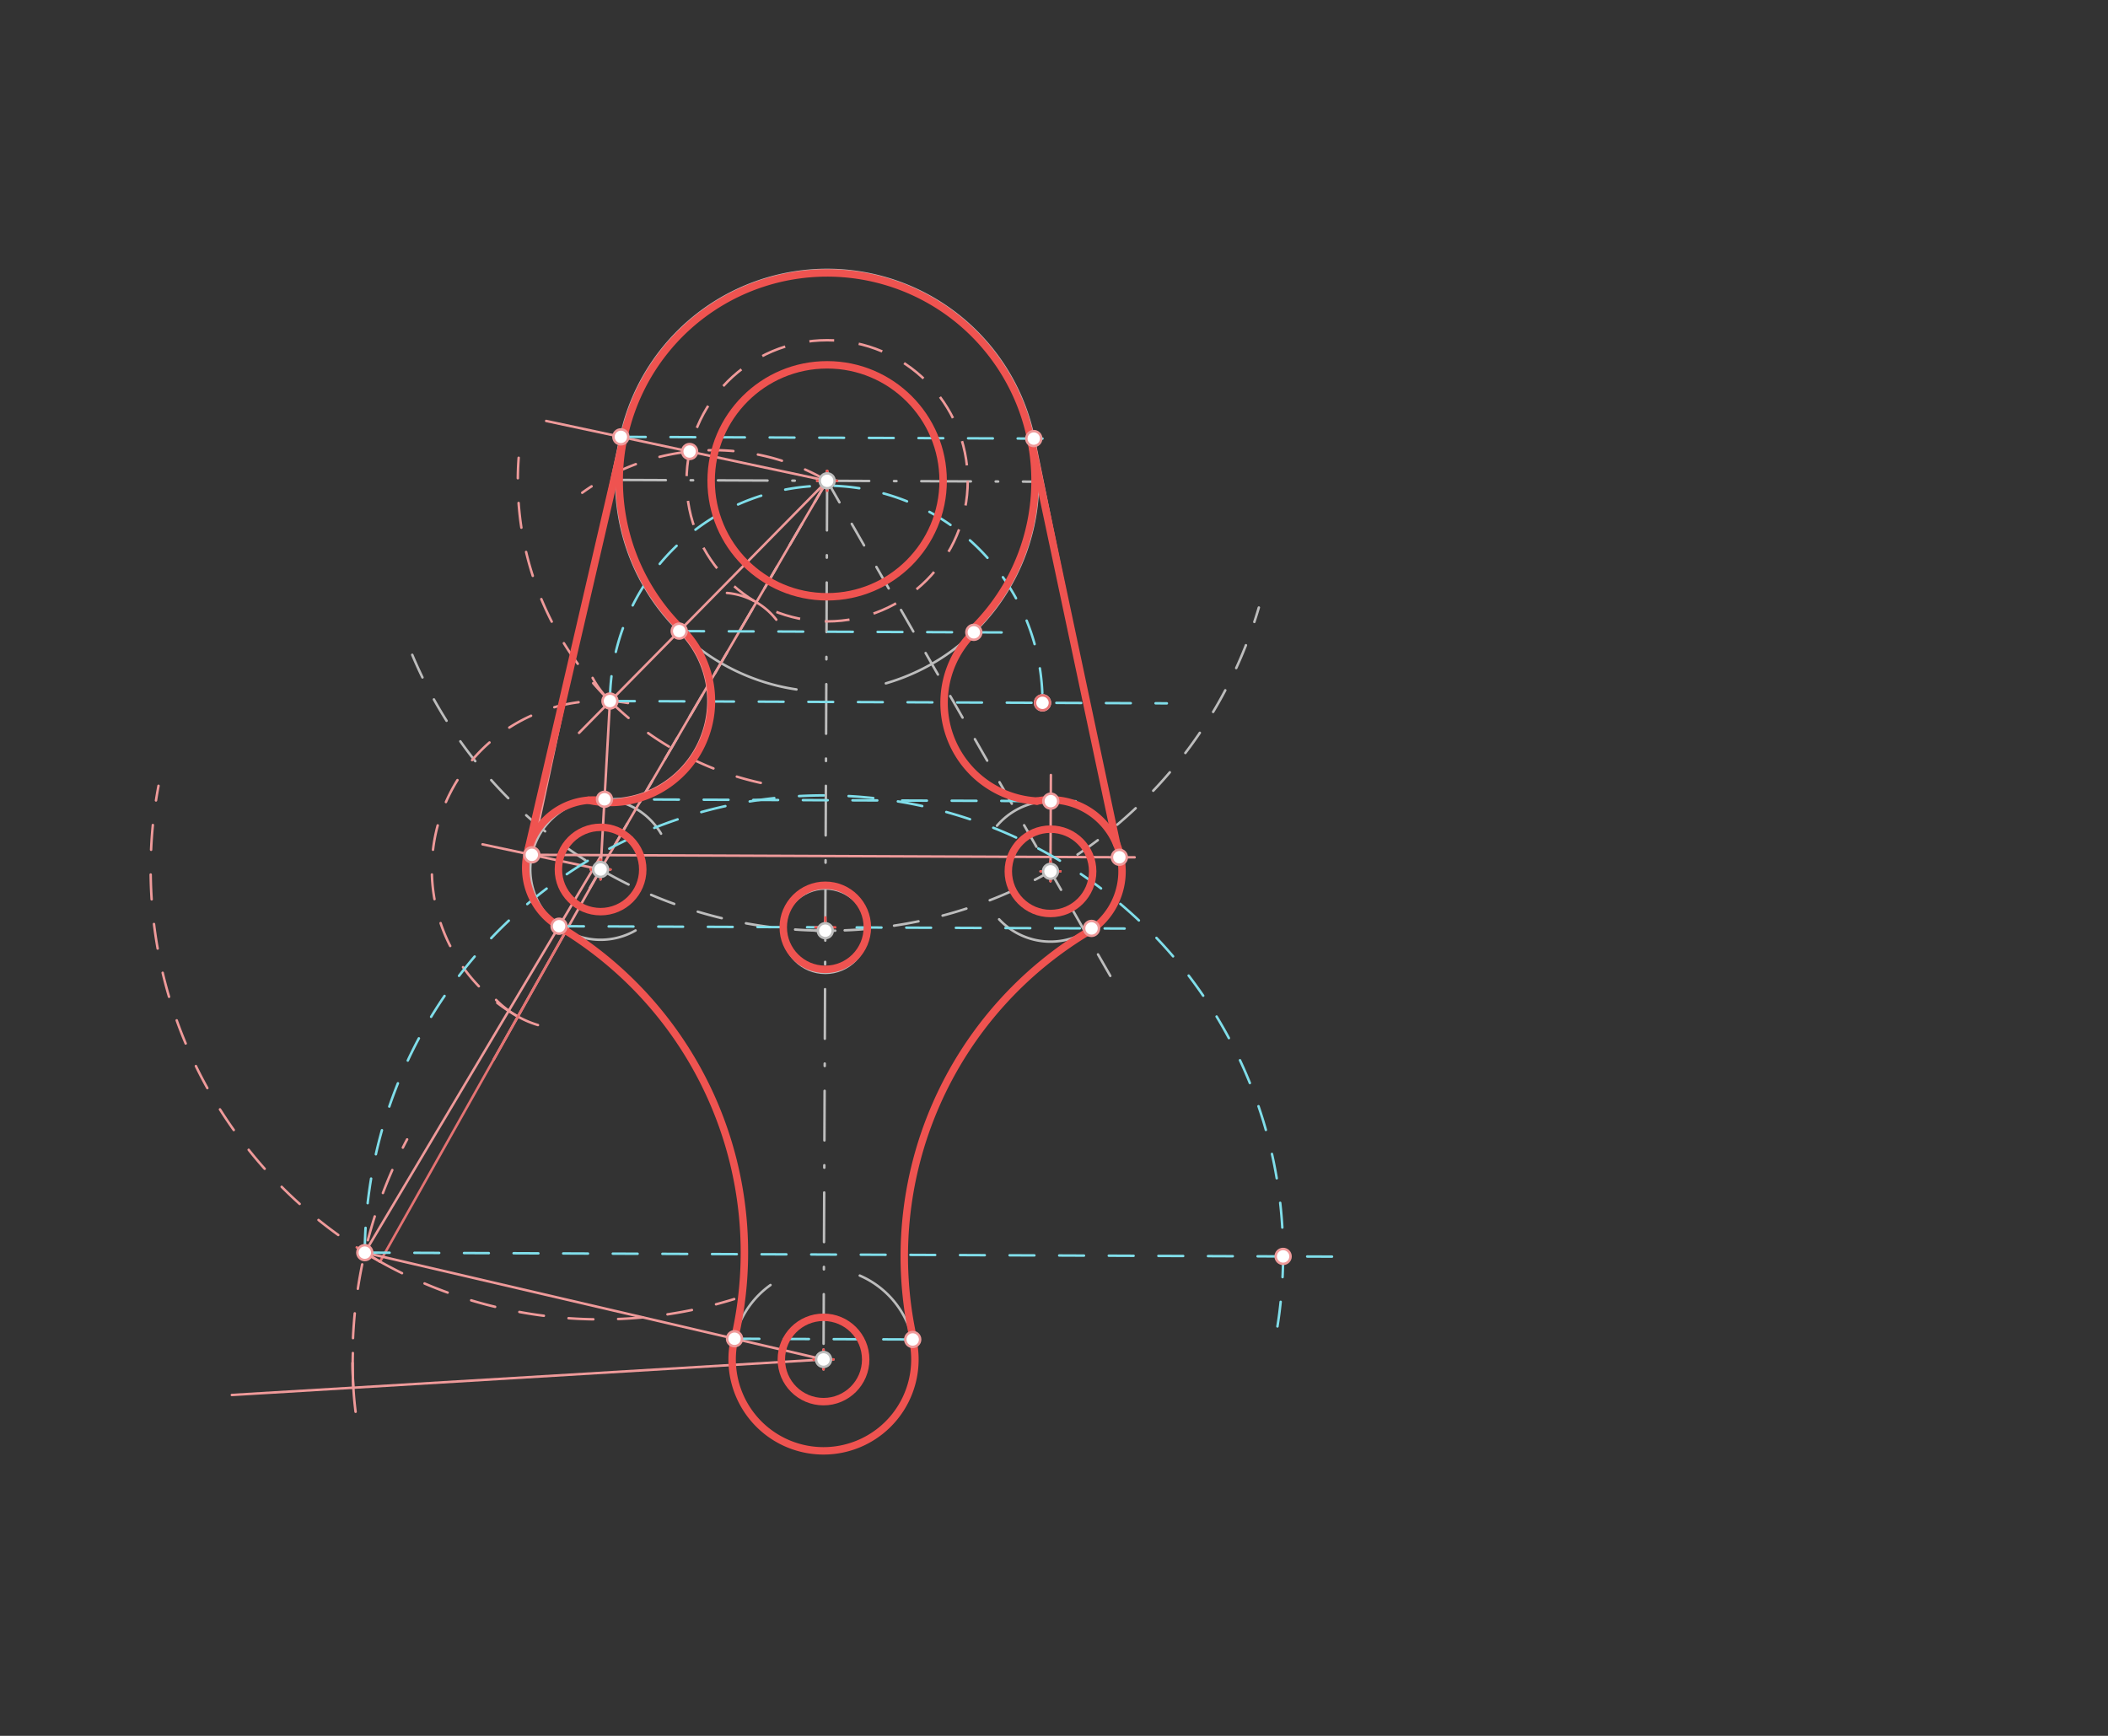 <svg xmlns="http://www.w3.org/2000/svg" class="svg--816" height="100%" preserveAspectRatio="xMidYMid meet" viewBox="0 0 850 700" width="100%"><rect x="0" y="0" width="850" height="700" fill="#333333" stroke="none"/><defs><marker id="marker-arrow" markerHeight="16" markerUnits="userSpaceOnUse" markerWidth="24" orient="auto-start-reverse" refX="24" refY="4" viewBox="0 0 24 8"><path d="M 0 0 L 24 4 L 0 8 z" stroke="inherit"></path></marker></defs><g class="aux-layer--949"><g class="element--733"><line stroke="#BDBDBD" stroke-dasharray="20, 10, 1, 10" stroke-linecap="round" stroke-width="1" x1="248.485" x2="418.563" y1="193.54" y2="194.24"></line></g><g class="element--733"><line stroke="#BDBDBD" stroke-dasharray="20, 10, 1, 10" stroke-linecap="round" stroke-width="1" x1="333.524" x2="332.066" y1="193.89" y2="548.218"></line></g><g class="element--733"><g class="center--a87"><line x1="329.524" y1="193.89" x2="337.524" y2="193.89" stroke="#BDBDBD" stroke-width="1" stroke-linecap="round"></line><line x1="333.524" y1="189.89" x2="333.524" y2="197.89" stroke="#BDBDBD" stroke-width="1" stroke-linecap="round"></line><circle class="hit--87b" cx="333.524" cy="193.89" r="4" stroke="none" fill="transparent"></circle></g><circle cx="333.524" cy="193.89" fill="none" r="46.772" stroke="#BDBDBD" stroke-dasharray="none" stroke-width="1"></circle></g><g class="element--733"><path d="M 321.15 278.025 A 85.039 85.039 0 1 1 357.203 275.567" fill="none" stroke="#BDBDBD" stroke-dasharray="none" stroke-linecap="round" stroke-width="1"></path></g><g class="element--733"><path d="M 166.228 264.064 A 181.417 181.417 0 0 0 507.593 245.001" fill="none" stroke="#BDBDBD" stroke-dasharray="10" stroke-linecap="round" stroke-width="1"></path></g><g class="element--733"><line stroke="#BDBDBD" stroke-dasharray="10" stroke-linecap="round" stroke-width="1" x1="333.524" x2="447.769" y1="193.89" y2="393.663"></line></g><g class="element--733"><line stroke="#BDBDBD" stroke-dasharray="10" stroke-linecap="round" stroke-width="1" x1="333.524" x2="237.758" y1="193.89" y2="358.197"></line></g><g class="element--733"><g class="center--a87"><line x1="238.17" y1="350.628" x2="246.17" y2="350.628" stroke="#BDBDBD" stroke-width="1" stroke-linecap="round"></line><line x1="242.17" y1="346.628" x2="242.17" y2="354.628" stroke="#BDBDBD" stroke-width="1" stroke-linecap="round"></line><circle class="hit--87b" cx="242.17" cy="350.628" r="4" stroke="none" fill="transparent"></circle></g><circle cx="242.17" cy="350.628" fill="none" r="17.008" stroke="#BDBDBD" stroke-dasharray="none" stroke-width="1"></circle></g><g class="element--733"><g class="center--a87"><line x1="328.777" y1="375.306" x2="336.777" y2="375.306" stroke="#BDBDBD" stroke-width="1" stroke-linecap="round"></line><line x1="332.777" y1="371.306" x2="332.777" y2="379.306" stroke="#BDBDBD" stroke-width="1" stroke-linecap="round"></line><circle class="hit--87b" cx="332.777" cy="375.306" r="4" stroke="none" fill="transparent"></circle></g><circle cx="332.777" cy="375.306" fill="none" r="17.008" stroke="#BDBDBD" stroke-dasharray="none" stroke-width="1"></circle></g><g class="element--733"><g class="center--a87"><line x1="419.585" y1="351.374" x2="427.585" y2="351.374" stroke="#BDBDBD" stroke-width="1" stroke-linecap="round"></line><line x1="423.585" y1="347.374" x2="423.585" y2="355.374" stroke="#BDBDBD" stroke-width="1" stroke-linecap="round"></line><circle class="hit--87b" cx="423.585" cy="351.374" r="4" stroke="none" fill="transparent"></circle></g><circle cx="423.585" cy="351.374" fill="none" r="17.008" stroke="#BDBDBD" stroke-dasharray="none" stroke-width="1"></circle></g><g class="element--733"><g class="center--a87"><line x1="328.066" y1="548.218" x2="336.066" y2="548.218" stroke="#BDBDBD" stroke-width="1" stroke-linecap="round"></line><line x1="332.066" y1="544.218" x2="332.066" y2="552.218" stroke="#BDBDBD" stroke-width="1" stroke-linecap="round"></line><circle class="hit--87b" cx="332.066" cy="548.218" r="4" stroke="none" fill="transparent"></circle></g><circle cx="332.066" cy="548.218" fill="none" r="17.008" stroke="#BDBDBD" stroke-dasharray="none" stroke-width="1"></circle></g><g class="element--733"><path d="M 256.266 375.221 A 28.346 28.346 0 1 1 266.563 336.189" fill="none" stroke="#BDBDBD" stroke-dasharray="none" stroke-linecap="round" stroke-width="1"></path></g><g class="element--733"><path d="M 402.011 332.988 A 28.346 28.346 0 1 1 402.865 370.718" fill="none" stroke="#BDBDBD" stroke-dasharray="none" stroke-linecap="round" stroke-width="1"></path></g><g class="element--733"><path d="M 310.684 518.205 A 36.85 36.85 0 1 0 346.685 514.392" fill="none" stroke="#BDBDBD" stroke-dasharray="none" stroke-linecap="round" stroke-width="1"></path></g><g class="element--733"><line stroke="#EF9A9A" stroke-dasharray="none" stroke-linecap="round" stroke-width="1" x1="333.524" x2="242.17" y1="193.89" y2="350.628"></line></g><g class="element--733"><path d="M 313.029 249.897 A 28.346 28.346 0 0 0 293.121 239.118" fill="none" stroke="#EF9A9A" stroke-dasharray="none" stroke-linecap="round" stroke-width="1"></path></g><g class="element--733"><g class="center--a87"><line x1="329.524" y1="193.89" x2="337.524" y2="193.89" stroke="#EF9A9A" stroke-width="1" stroke-linecap="round"></line><line x1="333.524" y1="189.89" x2="333.524" y2="197.89" stroke="#EF9A9A" stroke-width="1" stroke-linecap="round"></line><circle class="hit--87b" cx="333.524" cy="193.89" r="4" stroke="none" fill="transparent"></circle></g><circle cx="333.524" cy="193.89" fill="none" r="56.693" stroke="#EF9A9A" stroke-dasharray="10" stroke-width="1"></circle></g><g class="element--733"><path d="M 333.524 193.89 A 90.709 90.709 0 0 0 234.767 198.702" fill="none" stroke="#EF9A9A" stroke-dasharray="10" stroke-linecap="round" stroke-width="1"></path></g><g class="element--733"><line stroke="#EF9A9A" stroke-dasharray="none" stroke-linecap="round" stroke-width="1" x1="333.524" x2="278.075" y1="193.89" y2="182.078"></line></g><g class="element--733"><line stroke="#EF9A9A" stroke-dasharray="none" stroke-linecap="round" stroke-width="1" x1="278.075" x2="220.227" y1="182.078" y2="169.755"></line></g><g class="element--733"><line stroke="#EF9A9A" stroke-dasharray="none" stroke-linecap="round" stroke-width="1" x1="242.17" x2="194.562" y1="350.628" y2="340.486"></line></g><g class="element--733"><line stroke="#EF9A9A" stroke-dasharray="none" stroke-linecap="round" stroke-width="1" x1="214.445" x2="250.351" y1="344.722" y2="176.172"></line></g><g class="element--733"><line stroke="#80DEEA" stroke-dasharray="10" stroke-linecap="round" stroke-width="1" x1="250.351" x2="427.471" y1="176.172" y2="176.901"></line></g><g class="element--733"><line stroke="#EF9A9A" stroke-dasharray="none" stroke-linecap="round" stroke-width="1" x1="214.445" x2="457.522" y1="344.722" y2="345.722"></line></g><g class="element--733"><line stroke="#EF9A9A" stroke-dasharray="none" stroke-linecap="round" stroke-width="1" x1="416.84" x2="451.357" y1="176.857" y2="345.697"></line></g><g class="element--733"><line stroke="#EF9A9A" stroke-dasharray="none" stroke-linecap="round" stroke-width="1" x1="333.524" x2="233.485" y1="193.89" y2="295.54"></line></g><g class="element--733"><path d="M 238.959 273.365 A 39.685 39.685 0 0 0 251.838 287.505" fill="none" stroke="#EF9A9A" stroke-dasharray="10" stroke-linecap="round" stroke-width="1"></path></g><g class="element--733"><path d="M 246.038 282.786 A 124.724 124.724 0 0 0 314.032 317.082" fill="none" stroke="#EF9A9A" stroke-dasharray="10" stroke-linecap="round" stroke-width="1"></path></g><g class="element--733"><path d="M 246.038 282.786 A 124.724 124.724 0 0 1 209.145 184.616" fill="none" stroke="#EF9A9A" stroke-dasharray="10" stroke-linecap="round" stroke-width="1"></path></g><g class="element--733"><line stroke="#EF9A9A" stroke-dasharray="none" stroke-linecap="round" stroke-width="1" x1="242.17" x2="199.058" y1="350.628" y2="427.3"></line></g><g class="element--733"><path d="M 200.038 403.22 A 39.685 39.685 0 0 0 216.917 413.361" fill="none" stroke="#EF9A9A" stroke-dasharray="none" stroke-linecap="round" stroke-width="1"></path></g><g class="element--733"><path d="M 208.826 409.928 A 68.031 68.031 0 0 1 261.802 285.491" fill="none" stroke="#EF9A9A" stroke-dasharray="10" stroke-linecap="round" stroke-width="1"></path></g><g class="element--733"><line stroke="#EF9A9A" stroke-dasharray="none" stroke-linecap="round" stroke-width="1" x1="245.953" x2="242.17" y1="282.702" y2="350.628"></line></g><g class="element--733"><path d="M 243.746 322.325 A 39.685 39.685 0 0 0 273.874 254.501" fill="none" stroke="#EF9A9A" stroke-dasharray="none" stroke-linecap="round" stroke-width="1"></path></g><g class="element--733"><line stroke="#80DEEA" stroke-dasharray="10" stroke-linecap="round" stroke-width="1" x1="273.874" x2="410.483" y1="254.501" y2="255.063"></line></g><g class="element--733"><line stroke="#80DEEA" stroke-dasharray="10" stroke-linecap="round" stroke-width="1" x1="243.746" x2="433.79" y1="322.325" y2="323.107"></line></g><g class="element--733"><line stroke="#EF9A9A" stroke-dasharray="none" stroke-linecap="round" stroke-width="1" x1="423.585" x2="423.745" y1="351.374" y2="312.525"></line></g><g class="element--733"><line stroke="#80DEEA" stroke-dasharray="10" stroke-linecap="round" stroke-width="1" x1="245.953" x2="470.506" y1="282.702" y2="283.626"></line></g><g class="element--733"><path d="M 245.953 282.702 A 87.205 87.205 0 1 1 420.153 289.101" fill="none" stroke="#80DEEA" stroke-dasharray="10" stroke-linecap="round" stroke-width="1"></path></g><g class="element--733"><path d="M 392.673 254.99 A 39.685 39.685 0 0 0 423.693 322.964" fill="none" stroke="#E57373" stroke-dasharray="none" stroke-linecap="round" stroke-width="1"></path></g><g class="element--733"><line stroke="#E57373" stroke-dasharray="none" stroke-linecap="round" stroke-width="1" x1="228.276" x2="153.254" y1="375.336" y2="508.762"></line></g><g class="element--733"><path d="M 143.848 503.017 A 153.071 153.071 0 0 0 153.254 508.762" fill="none" stroke="#E57373" stroke-dasharray="none" stroke-linecap="round" stroke-width="1"></path></g><g class="element--733"><path d="M 153.254 508.762 A 181.417 181.417 0 0 0 296.049 523.86" fill="none" stroke="#EF9A9A" stroke-dasharray="10" stroke-linecap="round" stroke-width="1"></path></g><g class="element--733"><path d="M 153.254 508.762 A 181.417 181.417 0 0 1 63.917 316.89" fill="none" stroke="#EF9A9A" stroke-dasharray="10" stroke-linecap="round" stroke-width="1"></path></g><g class="element--733"><line stroke="#EF9A9A" stroke-dasharray="none" stroke-linecap="round" stroke-width="1" x1="332.066" x2="93.485" y1="548.218" y2="562.54"></line></g><g class="element--733"><path d="M 142.286 545.628 A 153.071 153.071 0 0 0 143.379 569.305" fill="none" stroke="#EF9A9A" stroke-dasharray="none" stroke-linecap="round" stroke-width="1"></path></g><g class="element--733"><path d="M 142.486 559.599 A 189.921 189.921 0 0 1 164.157 459.467" fill="none" stroke="#EF9A9A" stroke-dasharray="10" stroke-linecap="round" stroke-width="1"></path></g><g class="element--733"><line stroke="#EF9A9A" stroke-dasharray="none" stroke-linecap="round" stroke-width="1" x1="147.095" x2="242.492" y1="505.137" y2="344.837"></line></g><g class="element--733"><line stroke="#EF9A9A" stroke-dasharray="none" stroke-linecap="round" stroke-width="1" x1="147.095" x2="332.066" y1="505.137" y2="548.218"></line></g><g class="element--733"><path d="M 225.431 373.505 A 153.178 153.178 0 0 1 296.281 539.884" fill="none" stroke="#EF9A9A" stroke-dasharray="none" stroke-linecap="round" stroke-width="1"></path></g><g class="element--733"><line stroke="#80DEEA" stroke-dasharray="10" stroke-linecap="round" stroke-width="1" x1="225.431" x2="453.473" y1="373.505" y2="374.443"></line></g><g class="element--733"><line stroke="#80DEEA" stroke-dasharray="10" stroke-linecap="round" stroke-width="1" x1="296.176" x2="373.466" y1="539.859" y2="540.177"></line></g><g class="element--733"><line stroke="#80DEEA" stroke-dasharray="10" stroke-linecap="round" stroke-width="1" x1="147.095" x2="540.382" y1="505.137" y2="506.756"></line></g><g class="element--733"><path d="M 147.095 505.137 A 185.146 185.146 0 1 1 513.713 542.598" fill="none" stroke="#80DEEA" stroke-dasharray="10" stroke-linecap="round" stroke-width="1"></path></g><g class="element--733"><path d="M 368.023 540.155 A 153.071 153.071 0 0 1 440.189 374.481" fill="none" stroke="#EF9A9A" stroke-dasharray="none" stroke-linecap="round" stroke-width="1"></path></g><g class="element--733"><g class="center--a87"><line x1="329.524" y1="193.89" x2="337.524" y2="193.89" stroke="#EF5350" stroke-width="1" stroke-linecap="round"></line><line x1="333.524" y1="189.89" x2="333.524" y2="197.89" stroke="#EF5350" stroke-width="1" stroke-linecap="round"></line><circle class="hit--87b" cx="333.524" cy="193.89" r="4" stroke="none" fill="transparent"></circle></g><circle cx="333.524" cy="193.89" fill="none" r="46.772" stroke="#EF5350" stroke-dasharray="none" stroke-width="3"></circle></g><g class="element--733"><g class="center--a87"><line x1="238.17" y1="350.628" x2="246.17" y2="350.628" stroke="#EF5350" stroke-width="1" stroke-linecap="round"></line><line x1="242.17" y1="346.628" x2="242.17" y2="354.628" stroke="#EF5350" stroke-width="1" stroke-linecap="round"></line><circle class="hit--87b" cx="242.17" cy="350.628" r="4" stroke="none" fill="transparent"></circle></g><circle cx="242.17" cy="350.628" fill="none" r="17.008" stroke="#EF5350" stroke-dasharray="none" stroke-width="3"></circle></g><g class="element--733"><g class="center--a87"><line x1="328.783" y1="373.947" x2="336.783" y2="373.947" stroke="#EF5350" stroke-width="1" stroke-linecap="round"></line><line x1="332.783" y1="369.947" x2="332.783" y2="377.947" stroke="#EF5350" stroke-width="1" stroke-linecap="round"></line><circle class="hit--87b" cx="332.783" cy="373.947" r="4" stroke="none" fill="transparent"></circle></g><circle cx="332.783" cy="373.947" fill="none" r="16.953" stroke="#EF5350" stroke-dasharray="none" stroke-width="3"></circle></g><g class="element--733"><g class="center--a87"><line x1="419.585" y1="351.374" x2="427.585" y2="351.374" stroke="#EF5350" stroke-width="1" stroke-linecap="round"></line><line x1="423.585" y1="347.374" x2="423.585" y2="355.374" stroke="#EF5350" stroke-width="1" stroke-linecap="round"></line><circle class="hit--87b" cx="423.585" cy="351.374" r="4" stroke="none" fill="transparent"></circle></g><circle cx="423.585" cy="351.374" fill="none" r="17.008" stroke="#EF5350" stroke-dasharray="none" stroke-width="3"></circle></g><g class="element--733"><g class="center--a87"><line x1="328.066" y1="548.218" x2="336.066" y2="548.218" stroke="#EF5350" stroke-width="1" stroke-linecap="round"></line><line x1="332.066" y1="544.218" x2="332.066" y2="552.218" stroke="#EF5350" stroke-width="1" stroke-linecap="round"></line><circle class="hit--87b" cx="332.066" cy="548.218" r="4" stroke="none" fill="transparent"></circle></g><circle cx="332.066" cy="548.218" fill="none" r="17.008" stroke="#EF5350" stroke-dasharray="none" stroke-width="3"></circle></g><g class="element--733"><path d="M 368.023 540.155 A 36.85 36.85 0 1 1 296.176 539.859" fill="none" stroke="#EF5350" stroke-dasharray="none" stroke-linecap="round" stroke-width="3"></path></g><g class="element--733"><path d="M 296.176 539.859 A 153.071 153.071 0 0 0 225.376 373.597" fill="none" stroke="#EF5350" stroke-dasharray="none" stroke-linecap="round" stroke-width="3"></path></g><g class="element--733"><path d="M 225.376 373.597 A 27.416 27.416 0 0 1 243.647 322.952" fill="none" stroke="#EF5350" stroke-dasharray="none" stroke-linecap="round" stroke-width="3"></path></g><g class="element--733"><path d="M 237.316 322.7 A 40.92 40.92 0 0 0 274.743 253.623" fill="none" stroke="#EF5350" stroke-dasharray="none" stroke-linecap="round" stroke-width="3"></path></g><g class="element--733"><path d="M 275.611 254.508 A 83.836 83.836 0 1 1 391.836 254.125" fill="none" stroke="#EF5350" stroke-dasharray="none" stroke-linecap="round" stroke-width="3"></path></g><g class="element--733"><path d="M 392.673 254.99 A 39.685 39.685 0 0 0 418.152 323.043" fill="none" stroke="#EF5350" stroke-dasharray="none" stroke-linecap="round" stroke-width="3"></path></g><g class="element--733"><path d="M 418.152 323.043 A 28.848 28.848 0 0 1 438.501 376.067" fill="none" stroke="#EF5350" stroke-dasharray="none" stroke-linecap="round" stroke-width="3"></path></g><g class="element--733"><path d="M 440.974 374.392 A 152.754 152.754 0 0 0 368.333 540.085" fill="none" stroke="#EF5350" stroke-dasharray="none" stroke-linecap="round" stroke-width="3"></path></g><g class="element--733"><line stroke="#EF5350" stroke-dasharray="none" stroke-linecap="round" stroke-width="3" x1="212.583" x2="251.581" y1="344.325" y2="176.177"></line></g><g class="element--733"><line stroke="#EF5350" stroke-dasharray="none" stroke-linecap="round" stroke-width="3" x1="415.61" x2="450.285" y1="176.852" y2="340.451"></line></g><g class="element--733"><circle cx="333.524" cy="193.89" r="3" stroke="#BDBDBD" stroke-width="1" fill="#ffffff"></circle>}</g><g class="element--733"><circle cx="332.066" cy="548.218" r="3" stroke="#BDBDBD" stroke-width="1" fill="#ffffff"></circle>}</g><g class="element--733"><circle cx="242.17" cy="350.628" r="3" stroke="#BDBDBD" stroke-width="1" fill="#ffffff"></circle>}</g><g class="element--733"><circle cx="332.777" cy="375.306" r="3" stroke="#BDBDBD" stroke-width="1" fill="#ffffff"></circle>}</g><g class="element--733"><circle cx="423.585" cy="351.374" r="3" stroke="#BDBDBD" stroke-width="1" fill="#ffffff"></circle>}</g><g class="element--733"><circle cx="278.075" cy="182.078" r="3" stroke="#EF9A9A" stroke-width="1" fill="#ffffff"></circle>}</g><g class="element--733"><circle cx="250.351" cy="176.172" r="3" stroke="#EF9A9A" stroke-width="1" fill="#ffffff"></circle>}</g><g class="element--733"><circle cx="214.445" cy="344.722" r="3" stroke="#EF9A9A" stroke-width="1" fill="#ffffff"></circle>}</g><g class="element--733"><circle cx="416.84" cy="176.857" r="3" stroke="#EF9A9A" stroke-width="1" fill="#ffffff"></circle>}</g><g class="element--733"><circle cx="451.357" cy="345.697" r="3" stroke="#EF9A9A" stroke-width="1" fill="#ffffff"></circle>}</g><g class="element--733"><circle cx="245.953" cy="282.702" r="3" stroke="#EF9A9A" stroke-width="1" fill="#ffffff"></circle>}</g><g class="element--733"><circle cx="243.746" cy="322.325" r="3" stroke="#EF9A9A" stroke-width="1" fill="#ffffff"></circle>}</g><g class="element--733"><circle cx="273.874" cy="254.501" r="3" stroke="#EF9A9A" stroke-width="1" fill="#ffffff"></circle>}</g><g class="element--733"><circle cx="392.673" cy="254.99" r="3" stroke="#EF9A9A" stroke-width="1" fill="#ffffff"></circle>}</g><g class="element--733"><circle cx="423.702" cy="323.066" r="3" stroke="#EF9A9A" stroke-width="1" fill="#ffffff"></circle>}</g><g class="element--733"><circle cx="420.361" cy="283.419" r="3" stroke="#FFCDD2" stroke-width="1" fill="#ffffff"></circle>}</g><g class="element--733"><circle cx="420.361" cy="283.419" r="3" stroke="#E57373" stroke-width="1" fill="#ffffff"></circle>}</g><g class="element--733"><circle cx="147.095" cy="505.137" r="3" stroke="#EF9A9A" stroke-width="1" fill="#ffffff"></circle>}</g><g class="element--733"><circle cx="225.431" cy="373.505" r="3" stroke="#EF9A9A" stroke-width="1" fill="#ffffff"></circle>}</g><g class="element--733"><circle cx="296.176" cy="539.859" r="3" stroke="#EF9A9A" stroke-width="1" fill="#ffffff"></circle>}</g><g class="element--733"><circle cx="440.135" cy="374.388" r="3" stroke="#EF9A9A" stroke-width="1" fill="#ffffff"></circle>}</g><g class="element--733"><circle cx="368.023" cy="540.155" r="3" stroke="#EF9A9A" stroke-width="1" fill="#ffffff"></circle>}</g><g class="element--733"><circle cx="517.385" cy="506.661" r="3" stroke="#EF9A9A" stroke-width="1" fill="#ffffff"></circle>}</g></g><g class="main-layer--75a"></g><g class="snaps-layer--ac6"></g><g class="temp-layer--52d"></g></svg>